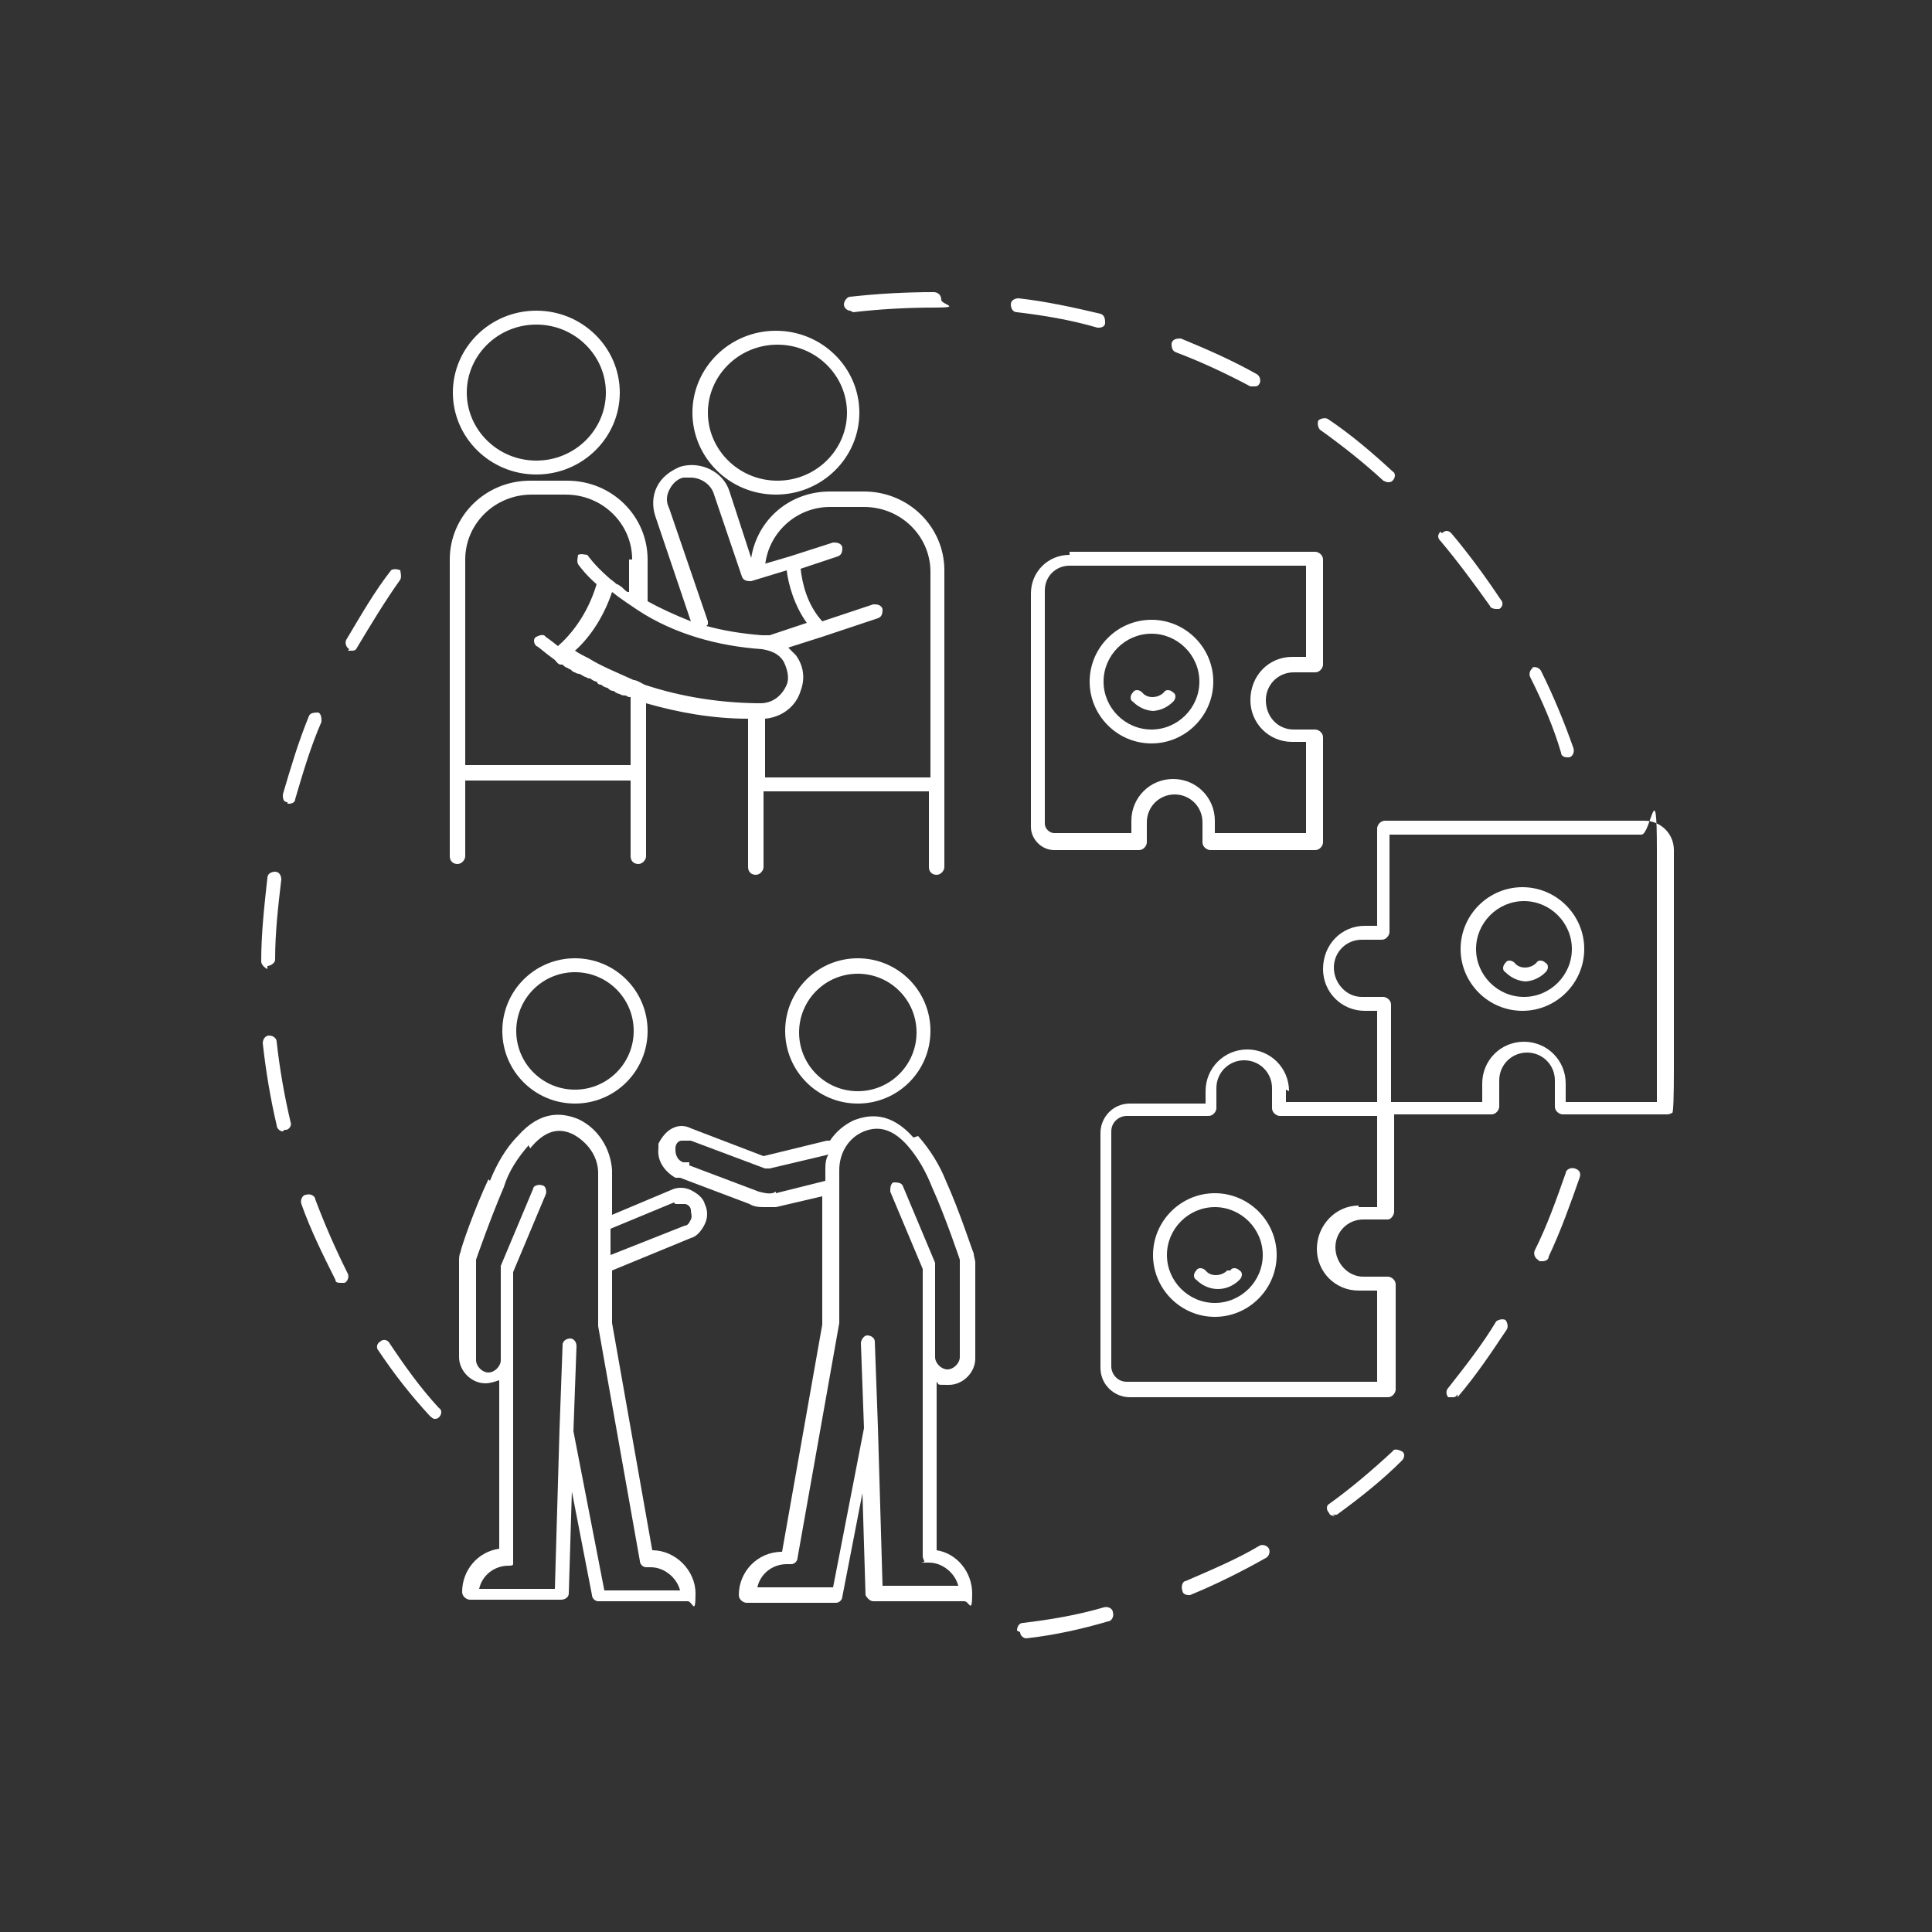 <?xml version="1.0" encoding="UTF-8"?>
<svg id="Layer_1" xmlns="http://www.w3.org/2000/svg" version="1.1" viewBox="0 0 125 125">
  <rect x="0" y="0" width="125" height="125" fill="#333333" stroke="none"/>
  <!-- Generator: Adobe Illustrator 29.8.1, SVG Export Plug-In . SVG Version: 2.1.1 Build 2)  -->
  <defs>
    <style>
      .st0 {
        fill: #fff;
      }
    </style>
  </defs>
  <path class="st0" d="M99.5,81.5c-.2-.1-.3-.4-.2-.6.8-1.6,1.4-3.3,2-5,0-.2.3-.4.6-.3s.4.3.3.6c-.6,1.7-1.2,3.4-2,5.1,0,.2-.2.3-.4.3s-.1,0-.2,0h0ZM66,105.6c0,.2.2.4.4.4s0,0,0,0c1.8-.2,3.6-.6,5.3-1.1.2,0,.4-.3.3-.6,0-.2-.3-.4-.6-.3-1.7.5-3.5.8-5.2,1-.3,0-.4.3-.4.5h0ZM86.2,98c0,0,.2,0,.3,0,1.5-1.1,2.9-2.2,4.2-3.5.2-.2.2-.5,0-.6s-.5-.2-.6,0c-1.3,1.2-2.7,2.4-4.1,3.4-.2.1-.2.4,0,.6,0,.1.2.2.4.2h0ZM76.8,103.2c0,0,.1,0,.2,0,1.7-.7,3.3-1.5,4.9-2.4.2-.1.3-.4.2-.6-.1-.2-.4-.3-.6-.2-1.5.9-3.2,1.6-4.8,2.3-.2,0-.3.4-.2.6,0,.2.2.3.4.3h0ZM94.3,90.4c1.2-1.4,2.2-2.9,3.2-4.4.1-.2,0-.5-.1-.6-.2-.1-.5,0-.6.1-.9,1.5-2,2.9-3.1,4.3-.2.2-.1.5,0,.6,0,0,.2,0,.3,0s.2,0,.3-.2h0ZM99.2,43.2c-.2.1-.3.4-.2.6.8,1.6,1.5,3.2,2,4.9,0,.2.2.3.4.3s0,0,.1,0c.2,0,.4-.3.3-.6-.6-1.7-1.3-3.4-2.1-5-.1-.2-.4-.3-.6-.2h0ZM55.2,20.2s0,0,0,0c1.7-.2,3.5-.3,5.3-.3s.4-.2.4-.5-.2-.5-.5-.5c-1.8,0-3.6.1-5.4.3-.2,0-.4.3-.4.5,0,.2.2.4.4.4h0ZM85.4,27.8c1.4,1,2.8,2.1,4.1,3.3,0,0,.2.1.3.1s.2,0,.3-.1c.2-.2.2-.5,0-.6-1.3-1.2-2.7-2.4-4.2-3.4-.2-.1-.5,0-.6.1-.1.2,0,.5.1.6h0ZM65.8,20.2c1.7.2,3.5.5,5.2,1,0,0,0,0,.1,0,.2,0,.4-.1.4-.3,0-.2,0-.5-.3-.6-1.7-.4-3.5-.8-5.3-1-.2,0-.5.1-.5.4,0,.2.1.5.4.5h0ZM93.2,34.4c-.2.2-.2.4,0,.6,1.1,1.3,2.2,2.8,3.2,4.2,0,.1.2.2.4.2s.2,0,.2,0c.2-.1.3-.4.1-.6-1-1.5-2.1-3-3.2-4.3-.2-.2-.4-.2-.6,0h0ZM76.1,22.8c1.6.6,3.3,1.4,4.8,2.2,0,0,.1,0,.2,0,.2,0,.3,0,.4-.2.1-.2,0-.5-.2-.6-1.6-.9-3.2-1.6-4.9-2.3-.2,0-.5,0-.6.3,0,.2,0,.5.3.6h0ZM22.5,42.1c0,0,.1,0,.2,0,.2,0,.3,0,.4-.2.9-1.5,1.8-3,2.8-4.4.1-.2,0-.5,0-.6-.2-.1-.5-.1-.6,0-1.1,1.4-2,3-2.9,4.5-.1.2,0,.5.2.6h0ZM18.6,52s0,0,.1,0c.2,0,.4-.1.4-.3.5-1.7,1-3.4,1.7-5,0-.2,0-.5-.2-.6-.2,0-.5,0-.6.2-.7,1.7-1.2,3.4-1.7,5.1,0,.2,0,.5.3.5h0ZM18.4,73.1s0,0,.1,0c.2,0,.4-.3.3-.5-.4-1.7-.7-3.4-.9-5.2,0-.2-.2-.4-.5-.4-.2,0-.4.2-.4.5.2,1.8.5,3.6.9,5.3,0,.2.2.4.4.4h0ZM22.1,83c0,0,.1,0,.2,0,.2-.1.3-.4.2-.6-.8-1.6-1.5-3.2-2.1-4.8,0-.2-.3-.4-.6-.3-.2,0-.4.3-.3.6.6,1.7,1.4,3.3,2.2,4.9,0,.2.2.2.4.2h0ZM24.6,86.8c-.2.1-.3.4-.1.6,1,1.5,2.1,2.9,3.3,4.2,0,0,.2.2.3.2s.2,0,.3-.1c.2-.2.2-.5,0-.6-1.2-1.3-2.2-2.7-3.2-4.2-.1-.2-.4-.3-.6-.1h0ZM17.3,62.5h0c.2,0,.5-.2.5-.4,0-1.8.2-3.5.4-5.2,0-.2-.1-.5-.4-.5-.2,0-.5.1-.5.4-.2,1.8-.4,3.6-.4,5.4,0,.2.2.4.4.5h0ZM44.8,26.7c0-2.9,2.4-5.3,5.4-5.3s5.4,2.4,5.4,5.3-2.4,5.3-5.4,5.3c-3,0-5.4-2.4-5.4-5.3ZM45.8,26.7c0,2.4,2,4.4,4.5,4.4s4.5-2,4.5-4.4-2-4.4-4.5-4.4-4.5,2-4.5,4.4ZM29.3,25.4c0-2.9,2.4-5.3,5.4-5.3s5.4,2.4,5.4,5.3-2.4,5.3-5.4,5.3-5.4-2.4-5.4-5.3ZM30.2,25.4c0,2.4,2,4.4,4.5,4.4s4.5-2,4.5-4.4-2-4.4-4.5-4.4-4.5,2-4.5,4.4ZM36.7,31.1c2.9,0,5.2,2.3,5.2,5.1v2.7c.9.5,1.8.9,2.8,1.3l-2.3-6.8c-.2-.6-.2-1.3.1-1.9.3-.6.8-1,1.5-1.3,1.3-.4,2.8.3,3.2,1.6l1.4,4.3c.4-2.5,2.5-4.3,5.1-4.3h2.2c2.9,0,5.2,2.3,5.2,5.1v19.2c0,.2-.2.5-.5.5s-.5-.2-.5-.5v-4.9h-10.7v4.9c0,.2-.2.5-.5.5s-.5-.2-.5-.5v-5.4s0-4.2,0-4.2c-2.3,0-4.5-.4-6.6-1v9.9c0,.2-.2.5-.5.5s-.5-.2-.5-.5v-4.9h-10.7s0,4.9,0,4.9c0,.2-.2.5-.5.5s-.5-.2-.5-.5v-19.2c0-2.8,2.3-5.1,5.2-5.1h2.2ZM45.7,40.5c1.1.3,2.3.5,3.6.6.2,0,.3,0,.5,0l2.4-.8c-.8-1.1-1.2-2.5-1.3-3.4l-2.3.7c-.2,0-.5,0-.6-.3l-1.8-5.3c-.2-.7-.9-1.1-1.5-1.1s-.3,0-.5,0c-.4.1-.7.4-.9.8-.2.4-.2.8,0,1.2l2.5,7.3c0,0,0,.1,0,.2h0ZM49.4,36.5l1.7-.5,2.8-.9c.2,0,.5,0,.6.3,0,.2,0,.5-.3.6l-2.4.8c.1.9.4,2.3,1.4,3.4l3.3-1.1c.2,0,.5,0,.6.3,0,.2,0,.5-.3.6l-3.6,1.2-2.2.7c.2.2.3.3.5.5.5.7.6,1.5.3,2.3-.3,1-1.2,1.7-2.3,1.8v3.8h10.7v-13.3c0-2.3-1.9-4.2-4.3-4.2h-2.2c-2.2,0-4,1.7-4.2,3.8h0ZM49.2,45.5c.8,0,1.4-.5,1.7-1.2.2-.5,0-1.1-.2-1.5-.3-.5-.8-.7-1.4-.8-2.9-.2-5.7-1-8-2.5-.6-.4-1.2-.8-1.7-1.2-.6,1.8-1.6,3.1-2.4,3.8.3.2.5.3.9.5.8.5,1.8.9,2.9,1.4.2,0,.5.2.7.3,2.4.8,5,1.2,7.6,1.2h0ZM40.9,36.2c0-2.3-1.9-4.2-4.3-4.2h-2.2c-2.4,0-4.3,1.9-4.3,4.2v13.3h10.7v-4.4c-.1,0-.2,0-.3-.1-.1,0-.3,0-.4-.1-.1,0-.3-.1-.4-.2-.1,0-.2,0-.4-.2-.1,0-.3-.1-.4-.2-.1,0-.2,0-.3-.2-.1,0-.3-.1-.4-.2,0,0-.2,0-.3-.1-.1,0-.2-.1-.4-.2,0,0-.2,0-.3-.1-.1,0-.2-.1-.3-.2,0,0-.1,0-.2-.1-.1,0-.2-.1-.3-.2,0,0,0,0-.1,0-.2,0-.3-.2-.4-.3-.7-.5-1.1-.9-1.2-.9-.2-.2-.2-.5,0-.6s.5-.2.6,0c0,0,.3.2.8.6.8-.7,1.9-2,2.5-4-.8-.7-1.2-1.3-1.2-1.3-.1-.2,0-.5,0-.6.2-.1.5,0,.6,0,0,0,.4.6,1.3,1.4.2.2.4.3.6.5,0,0,.1,0,.2.1.2.1.3.3.5.4,0,0,0,0,.1,0v-2.1ZM31.7,76.4c.4-1,1-2.1,1.8-2.9,1.5-1.7,2.9-1.5,3.9-1.1,1.3.6,2.1,1.9,2.2,3.3v2.9l3.8-1.6c.4-.2.9-.2,1.3,0,.4.2.8.5.9.9.2.4.2.9,0,1.3-.2.4-.5.8-.9.9l-5.1,2.1v3.4l2.6,14.7c1.5,0,2.8,1.3,2.8,2.8s-.2.5-.5.5h-5.8c-.2,0-.4-.2-.4-.4l-1.3-6.7-.2,6.6c0,.2-.2.4-.5.4h-5.9c-.2,0-.5-.2-.5-.5,0-1.4,1-2.6,2.4-2.8v-10.9c-.3.1-.6.2-.9.2-.9,0-1.7-.8-1.7-1.7v-6.2c0-.2,0-.4.1-.6,0-.2.9-2.8,1.8-4.7h0ZM34.2,74.1c-.7.8-1.3,1.7-1.6,2.7-.9,2.1-1.8,4.7-1.8,4.7s0,0,0,0c0,0,0,.2,0,.3v6.2c0,.4.4.8.8.8s.8-.4.8-.8v-5.9c0,0,0-.1,0-.2l2.1-5c0-.2.4-.3.6-.2.2,0,.3.4.2.6l-2.1,5v18.6c0,.1,0,.2,0,.3s-.2.1-.3.1c-.9,0-1.7.6-1.9,1.5h4.9l.3-10.3.2-5.5c0-.2.2-.4.5-.4.2,0,.4.2.4.5l-.2,5.5,2,10.3h4.9c-.2-.8-1-1.5-1.9-1.5h-.3c-.2,0-.4-.2-.4-.4l-2.7-15.2s0,0,0,0v-9.9c0-1.1-.7-2-1.6-2.5-1-.5-1.9-.2-2.8.9h0ZM43.6,77.8l-4.1,1.7v1.7l4.8-1.9c.2,0,.3-.2.4-.4s0-.4,0-.6c0-.2-.2-.4-.4-.4-.2,0-.4,0-.6,0h0ZM32.5,66.7c0-2.6,2.1-4.7,4.7-4.7s4.7,2.1,4.7,4.7-2.1,4.7-4.7,4.7c-2.6,0-4.7-2.1-4.7-4.7ZM33.4,66.7c0,2.1,1.7,3.8,3.8,3.8s3.8-1.7,3.8-3.8-1.7-3.8-3.8-3.8-3.8,1.7-3.8,3.8ZM59.4,73.5c.8.9,1.4,1.9,1.8,2.9.9,2,1.7,4.5,1.8,4.7,0,.2.1.4.1.6v6.2c0,.9-.8,1.7-1.7,1.7s-.6,0-.8-.2v10.9c1.3.2,2.3,1.4,2.3,2.8s-.2.5-.5.5h-5.9c-.2,0-.4-.2-.5-.4l-.2-6.6-1.3,6.7c0,.2-.2.4-.4.4h-5.8c-.2,0-.5-.2-.5-.5,0-1.5,1.2-2.8,2.8-2.8l2.6-14.7v-8.3l-3,.7c-.2,0-.5,0-.7,0-.3,0-.7,0-1-.2l-4.5-1.7s0,0,0,0h-.3c-.7-.4-1.2-1.1-1.1-1.9,0-.1,0-.2,0-.3.2-.4.5-.8.9-1,.4-.2.8-.2,1.2,0l4.7,1.8,4.1-1c0,0,.1,0,.2,0,.4-.6.9-1,1.5-1.3,1-.4,2.4-.6,3.9,1.1h0ZM62.1,81.5s-.9-2.7-1.8-4.7c-.4-1-.9-1.9-1.6-2.7-.9-1-1.8-1.3-2.8-.9-1,.4-1.6,1.4-1.6,2.5v9.9s0,0,0,0l-2.7,15.2c0,.2-.2.4-.4.4h-.3c-.9,0-1.7.6-1.9,1.5h4.9l2-10.3-.2-5.5c0-.2.2-.5.4-.5.3,0,.5.2.5.4l.2,5.5h0s.3,10.3.3,10.3h4.9c-.2-.8-1-1.5-1.9-1.5s-.2,0-.3-.1c0,0-.1-.2-.1-.3v-12.8c0,0,0-5.8,0-5.8l-2.1-5c0-.2,0-.5.2-.6.2,0,.5,0,.6.2l2.1,5c0,0,0,.1,0,.2v5.9c0,.4.4.8.8.8s.8-.4.8-.8v-6.2c0-.1,0-.2,0-.3,0,0,0,0,0,0h0ZM50.2,77.2l3.2-.8s0,0,0,0v-.7c0-.3,0-.7.2-1l-3.8.9c0,0-.2,0-.3,0l-4.8-1.8c-.2,0-.4,0-.6,0-.2,0-.4.2-.4.5,0,0,0,0,0,.1,0,.4.2.7.5.8h.4c0,.1,0,.1,0,.2l4.5,1.7c.4.1.8.2,1.1,0h0ZM55.5,71.4c-2.6,0-4.7-2.1-4.7-4.7s2.1-4.7,4.7-4.7,4.7,2.1,4.7,4.7-2.1,4.7-4.7,4.7ZM55.5,63c-2.1,0-3.8,1.7-3.8,3.8s1.7,3.8,3.8,3.8,3.8-1.7,3.8-3.8c0-2.1-1.7-3.8-3.8-3.8ZM69.2,35.7h15.9c.2,0,.5.2.5.5v6.8c0,.2-.2.5-.5.5h-1.4c-1,0-1.8.8-1.8,1.8h0c0,1.1.8,1.9,1.8,1.9h1.4c.2,0,.5.2.5.5v6.8c0,.2-.2.5-.5.5h-6.8c-.2,0-.5-.2-.5-.5v-1.3c0-1-.8-1.8-1.8-1.8h0c-1,0-1.8.8-1.8,1.8v1.3c0,.2-.2.5-.5.5h-5.5c-.8,0-1.5-.7-1.5-1.5v-15.1c0-1.4,1.1-2.5,2.5-2.5h0ZM84.7,36.6h-15.5c-.9,0-1.6.7-1.6,1.6v15.1c0,.3.3.6.6.6h5v-.8c0-1.5,1.2-2.7,2.7-2.7h0c1.5,0,2.7,1.2,2.7,2.7v.8h5.9v-5.9h-.9c-1.5,0-2.7-1.2-2.7-2.7h0c0-1.6,1.2-2.8,2.7-2.8h.9v-5.9ZM70.5,44.1c0-2.2,1.8-4,4-4s4,1.8,4,4-1.8,4-4,4-4-1.8-4-4ZM71.4,44.1c0,1.7,1.4,3.1,3.1,3.1s3.1-1.4,3.1-3.1-1.4-3.1-3.1-3.1-3.1,1.4-3.1,3.1ZM74.5,46c.5,0,1-.2,1.4-.6.2-.2.2-.5,0-.6-.2-.2-.5-.2-.6,0-.4.4-1.1.4-1.4,0-.2-.2-.5-.2-.6,0-.2.2-.2.5,0,.6.4.4.9.6,1.4.6ZM94.5,61.4c0-2.2,1.8-4,4-4s4,1.8,4,4-1.8,4-4,4-4-1.8-4-4ZM98.6,58.3c-1.7,0-3.1,1.4-3.1,3.1s1.4,3.1,3.1,3.1,3.1-1.4,3.1-3.1-1.4-3.1-3.1-3.1ZM98.6,63.5c.5,0,1-.2,1.4-.6.2-.2.2-.5,0-.6-.2-.2-.5-.2-.6,0-.4.4-1.1.4-1.4,0-.2-.2-.5-.2-.6,0-.2.2-.2.5,0,.6.4.4.9.6,1.4.6ZM83.2,70.5v.8h5.9v-5.9h-.8c-1.5,0-2.7-1.2-2.7-2.7h0c0-1.6,1.2-2.8,2.7-2.8h.8v-6.3c0-.2.2-.5.5-.5h16.8c1,0,1.9.8,1.9,1.9v14.1q0,2.8-.1,2.9c0,0-.2.1-.3.1h-6.8c-.2,0-.5-.2-.5-.5v-1.7c0-1-.8-1.8-1.8-1.8h0c-1,0-1.8.8-1.8,1.8v1.7c0,.2-.2.5-.5.5h-6.3v6.3c0,.2-.2.5-.4.5h-1.6c-1,0-1.8.8-1.8,1.8h0c0,1,.8,1.9,1.8,1.9h1.6c.2,0,.5.2.5.5v6.8c0,.2-.2.5-.5.5h-16.7c-1,0-1.9-.8-1.9-1.9v-15.2c0-1,.8-1.9,1.9-1.9h4.9v-.8c0-1.5,1.2-2.7,2.7-2.7h0c1.5,0,2.7,1.2,2.7,2.7h0ZM88.2,64.5h1.3c.2,0,.5.2.5.5v6.3h5.9v-1.2c0-1.5,1.2-2.7,2.7-2.7h0c1.5,0,2.7,1.2,2.7,2.7v1.2h5.9c0-2.1,0-11.2,0-16.3s-.4-1-1-1h-16.3v6.3c0,.2-.2.5-.5.5h-1.3c-1,0-1.8.8-1.8,1.8h0c0,1,.8,1.9,1.8,1.9h0ZM87.9,78.1h1.2v-5.9h-6.3c-.2,0-.5-.2-.5-.5v-1.3c0-1-.8-1.8-1.8-1.8h0c-1,0-1.8.8-1.8,1.8v1.3c0,.2-.2.5-.5.5h-5.3c-.5,0-1,.4-1,1v15.2c0,.5.4,1,1,1h16.2v-5.9h-1.2c-1.5,0-2.7-1.2-2.7-2.7h0c0-1.5,1.2-2.8,2.7-2.8h0ZM82.6,81.2c0,2.2-1.8,4-4,4s-4-1.8-4-4,1.8-4,4-4c2.2,0,4,1.8,4,4ZM81.7,81.2c0-1.7-1.4-3.1-3.1-3.1s-3.1,1.4-3.1,3.1,1.4,3.1,3.1,3.1c1.7,0,3.1-1.4,3.1-3.1ZM79.4,82.2c-.4.4-1.1.4-1.4,0-.2-.2-.5-.2-.6,0-.2.2-.2.5,0,.6.4.4.9.6,1.4.6s1-.2,1.4-.6c.2-.2.2-.5,0-.6-.2-.2-.5-.2-.6,0Z"/>
</svg>